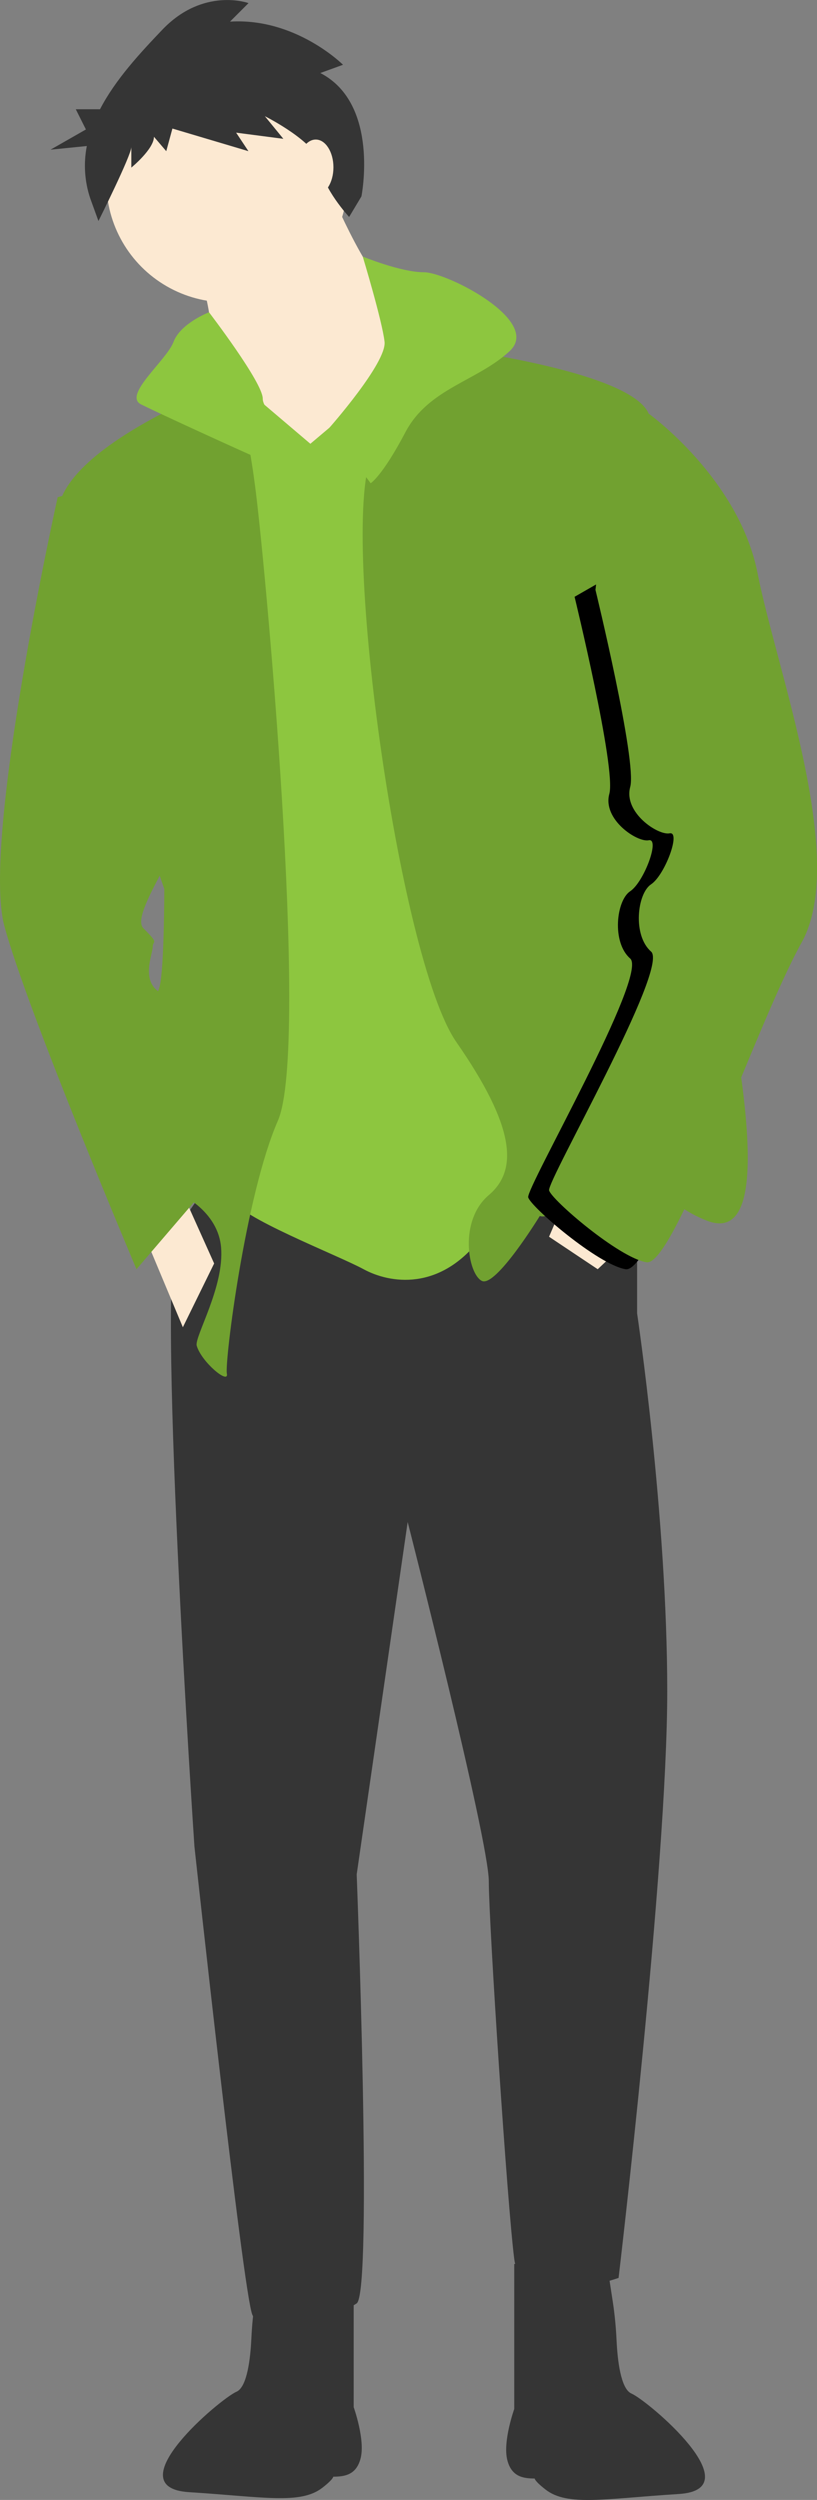 <?xml version="1.0" encoding="UTF-8"?><svg id="Ebene_1" xmlns="http://www.w3.org/2000/svg" viewBox="0 0 179.16 548"><rect x="0" y="0" width="179.16" height="548" fill="#808080" stroke="none"/><defs><style>.cls-1,.cls-2,.cls-3,.cls-4,.cls-5,.cls-6{stroke-width:0px;}.cls-2{fill:#8dc63f;}.cls-3{fill:#353535;}.cls-4{fill:#71a130;}.cls-5{fill:#f2f2f2;}.cls-6{fill:#fce9d2;}</style></defs><rect class="cls-5" x="44.87" y="253.81" width="2.22" height="20.49"/><rect class="cls-5" x="112.44" y="253.81" width="2.22" height="20.49"/><rect class="cls-5" x="68.13" y="133.61" width="2.22" height="20.49"/><path class="cls-3" d="M139.71,260.44v27.45s6.61,44.22,6.61,82.85-10.67,128.59-10.67,128.59c0,0-21.35,7.62-22.87-4.07-1.53-11.69-5.59-73.7-5.59-82.85s-17.79-78.78-17.79-78.78l-11.18,77.25s3.56,91.49,0,94.03-20.84,7.12-22.87,2.54c-2.03-4.57-12.71-102.67-12.71-102.67,0,0-8.64-128.08-3.56-135.71,5.08-7.62,9.66-13.72,9.66-13.72,0,0,72.68-17.79,90.98,5.08Z"/><path class="cls-3" d="M133.11,496.27l1.27,8.29c.43,2.83.7,5.67.83,8.53.2,4.16.89,10.57,3.26,11.59,3.56,1.52,26.65,21,10.39,22.02-16.26,1.02-24.4,2.77-29.22-.97-5.7-4.42.76-2.42-1.79-2.42s-5.59,0-6.61-4.07c-1.02-4.07,1.53-11.18,1.53-11.18v-31.79h20.33Z"/><path class="cls-3" d="M57.22,495.87l-1.27,8.29c-.43,2.83-.7,5.67-.83,8.53-.2,4.16-.89,10.57-3.26,11.59-3.56,1.53-26.65,21-10.39,22.02,16.26,1.02,24.4,2.77,29.22-.97,5.7-4.42-.76-2.42,1.79-2.42s5.59,0,6.61-4.07c1.02-4.07-1.53-11.18-1.53-11.18v-31.79h-20.33Z"/><path class="cls-6" d="M71.61,39.85s8.64,21.35,14.74,24.9c6.1,3.56,3.05,19.82,3.05,19.82l-15.25,21.35h-12.2l-14.74-25.41s-1.02-16.77-4.07-20.84c-3.05-4.07,28.46-19.82,28.46-19.82Z"/><path class="cls-2" d="M84.31,83.56l22.87,5.08,16.77,168.74s-9.15,1.53-18.3,13.72c-9.15,12.2-20.33,10.16-25.92,7.12-5.59-3.05-27.95-11.69-28.46-15.25-.51-3.56,1.02-66.07,1.02-66.07l-14.23-97.59,7.12-10.67h12.71l10.17,8.64,16.26-13.72h0Z"/><circle class="cls-6" cx="49.75" cy="39.85" r="26.43"/><path class="cls-4" d="M87.87,74.92s49.81,5.08,54.38,15.76c4.57,10.67-3.05,57.94-3.05,57.94,0,0,18.3,41.17,17.79,50.83-.51,9.66,17.28,75.73-2.03,68.11-19.31-7.62-13.21-27.45-22.87-13.21-9.66,14.23-13.72,12.2-13.72,12.2,0,0-9.66,15.76-12.71,14.23-3.05-1.53-5.08-13.21,1.53-18.81,6.61-5.59,5.59-15.25-7.12-33.55-12.71-18.3-25.92-114.36-18.3-129.1,7.62-14.74,6.1-24.4,6.1-24.4h0Z"/><path class="cls-6" d="M139.71,270.09l-8.64,8.13-10.67-7.12,4.58-10.67,14.74,9.66h0Z"/><path class="cls-4" d="M51.28,83.56s-38.63,14.23-38.63,29.48,23.38,81.83,23.38,81.83c0,0,0,17.28-1.02,21.35-1.02,4.07-17.01,39.53-3.05,42.69,8.71,1.97,15.87,7.16,16.52,14.48.77,8.69-5.89,19.67-5.34,21.6,1.02,3.56,7.12,8.64,6.61,6.1-.51-2.54,4.07-39.14,11.18-55.4,7.12-16.26-3.05-125.54-5.08-139.77-.98-7.56-2.51-15.03-4.57-22.36h0Z"/><path class="cls-6" d="M30.95,269.08l9.15,21.86,6.86-13.98-7.88-17.54-8.13,9.66Z"/><path class="cls-2" d="M79.53,56.23s8.34,3.45,13.43,3.45,25.92,10.67,18.81,17.28c-7.12,6.61-17.79,8.13-22.87,17.79-5.08,9.66-7.62,11.18-7.62,11.18l-9.05-12.16s12.61-14.27,12.1-18.85c-.51-4.57-4.79-18.7-4.79-18.7h0Z"/><path class="cls-2" d="M45.84,68.45s-6.25,2.41-7.78,6.48c-1.52,4.07-11.18,11.69-7.12,13.72,4.07,2.03,21.85,10.16,25.41,11.69s10.19-4.33,10.19-4.33c0,0-8.92-5.08-8.92-8.63s-11.79-18.93-11.79-18.93h0Z"/><path class="cls-4" d="M24.85,105.93l-12.2,3.05S-4.12,184.2.96,203c5.08,18.81,28.97,75.22,28.97,75.22l15.25-17.79s-6.65-40.45-10.44-43.1c-3.79-2.65-1.25-8.24-1.25-9.76s1.53-.51-2.03-4.07c-3.56-3.56,13.21-23.38,8.64-28.97-4.57-5.59-15.25-68.61-15.25-68.61Z"/><path class="cls-1" d="M145.05,119.9l-7.37-27.7s19.82,14.23,23.89,35.07c4.07,20.84,19.82,62.52,9.66,80.81-10.17,18.3-27.95,71.16-34.05,70.14-6.1-1.02-20.84-13.72-21.35-15.76-.51-2.03,26.43-48.79,22.36-52.35-4.07-3.56-3.05-12.71,0-14.74,3.05-2.03,6.61-11.69,4.07-11.18-2.54.51-10.17-4.57-8.64-10.17,1.53-5.59-7.62-43.2-7.62-43.2l19.06-10.93h0Z"/><path class="cls-4" d="M135.14,88.65l7.12,2.03s19.82,14.23,23.89,35.07c4.07,20.84,19.82,62.52,9.66,80.81-10.17,18.3-27.95,71.16-34.05,70.14-6.1-1.02-20.84-13.72-21.35-15.76-.51-2.03,26.43-48.79,22.36-52.35-4.07-3.56-3.05-12.71,0-14.74,3.05-2.03,6.61-11.69,4.07-11.18-2.54.51-10.17-4.57-8.64-10.17,1.52-5.59-7.62-43.2-7.62-43.2l4.57-40.66h0Z"/><path class="cls-3" d="M70.26,16l4.96-1.8s-10.36-10.36-24.78-9.46l4.06-4.06s-9.91-3.6-18.93,5.86c-4.74,4.98-10.22,10.82-13.64,17.41h-5.31l2.22,4.43-7.76,4.43,7.96-.8c-.75,3.83-.49,7.78.75,11.48l1.8,4.96s7.21-14.42,7.21-16.22v4.51s4.96-4.06,4.96-6.76l2.7,3.16,1.35-4.96,16.67,4.96-2.7-4.06,10.36,1.35-4.06-4.96s11.72,5.86,12.17,10.82c.45,4.96,6.31,11.27,6.31,11.27l2.7-4.51s4.06-20.28-9.01-27.04Z"/><ellipse class="cls-6" cx="69.24" cy="36.68" rx="3.88" ry="6.09"/></svg>